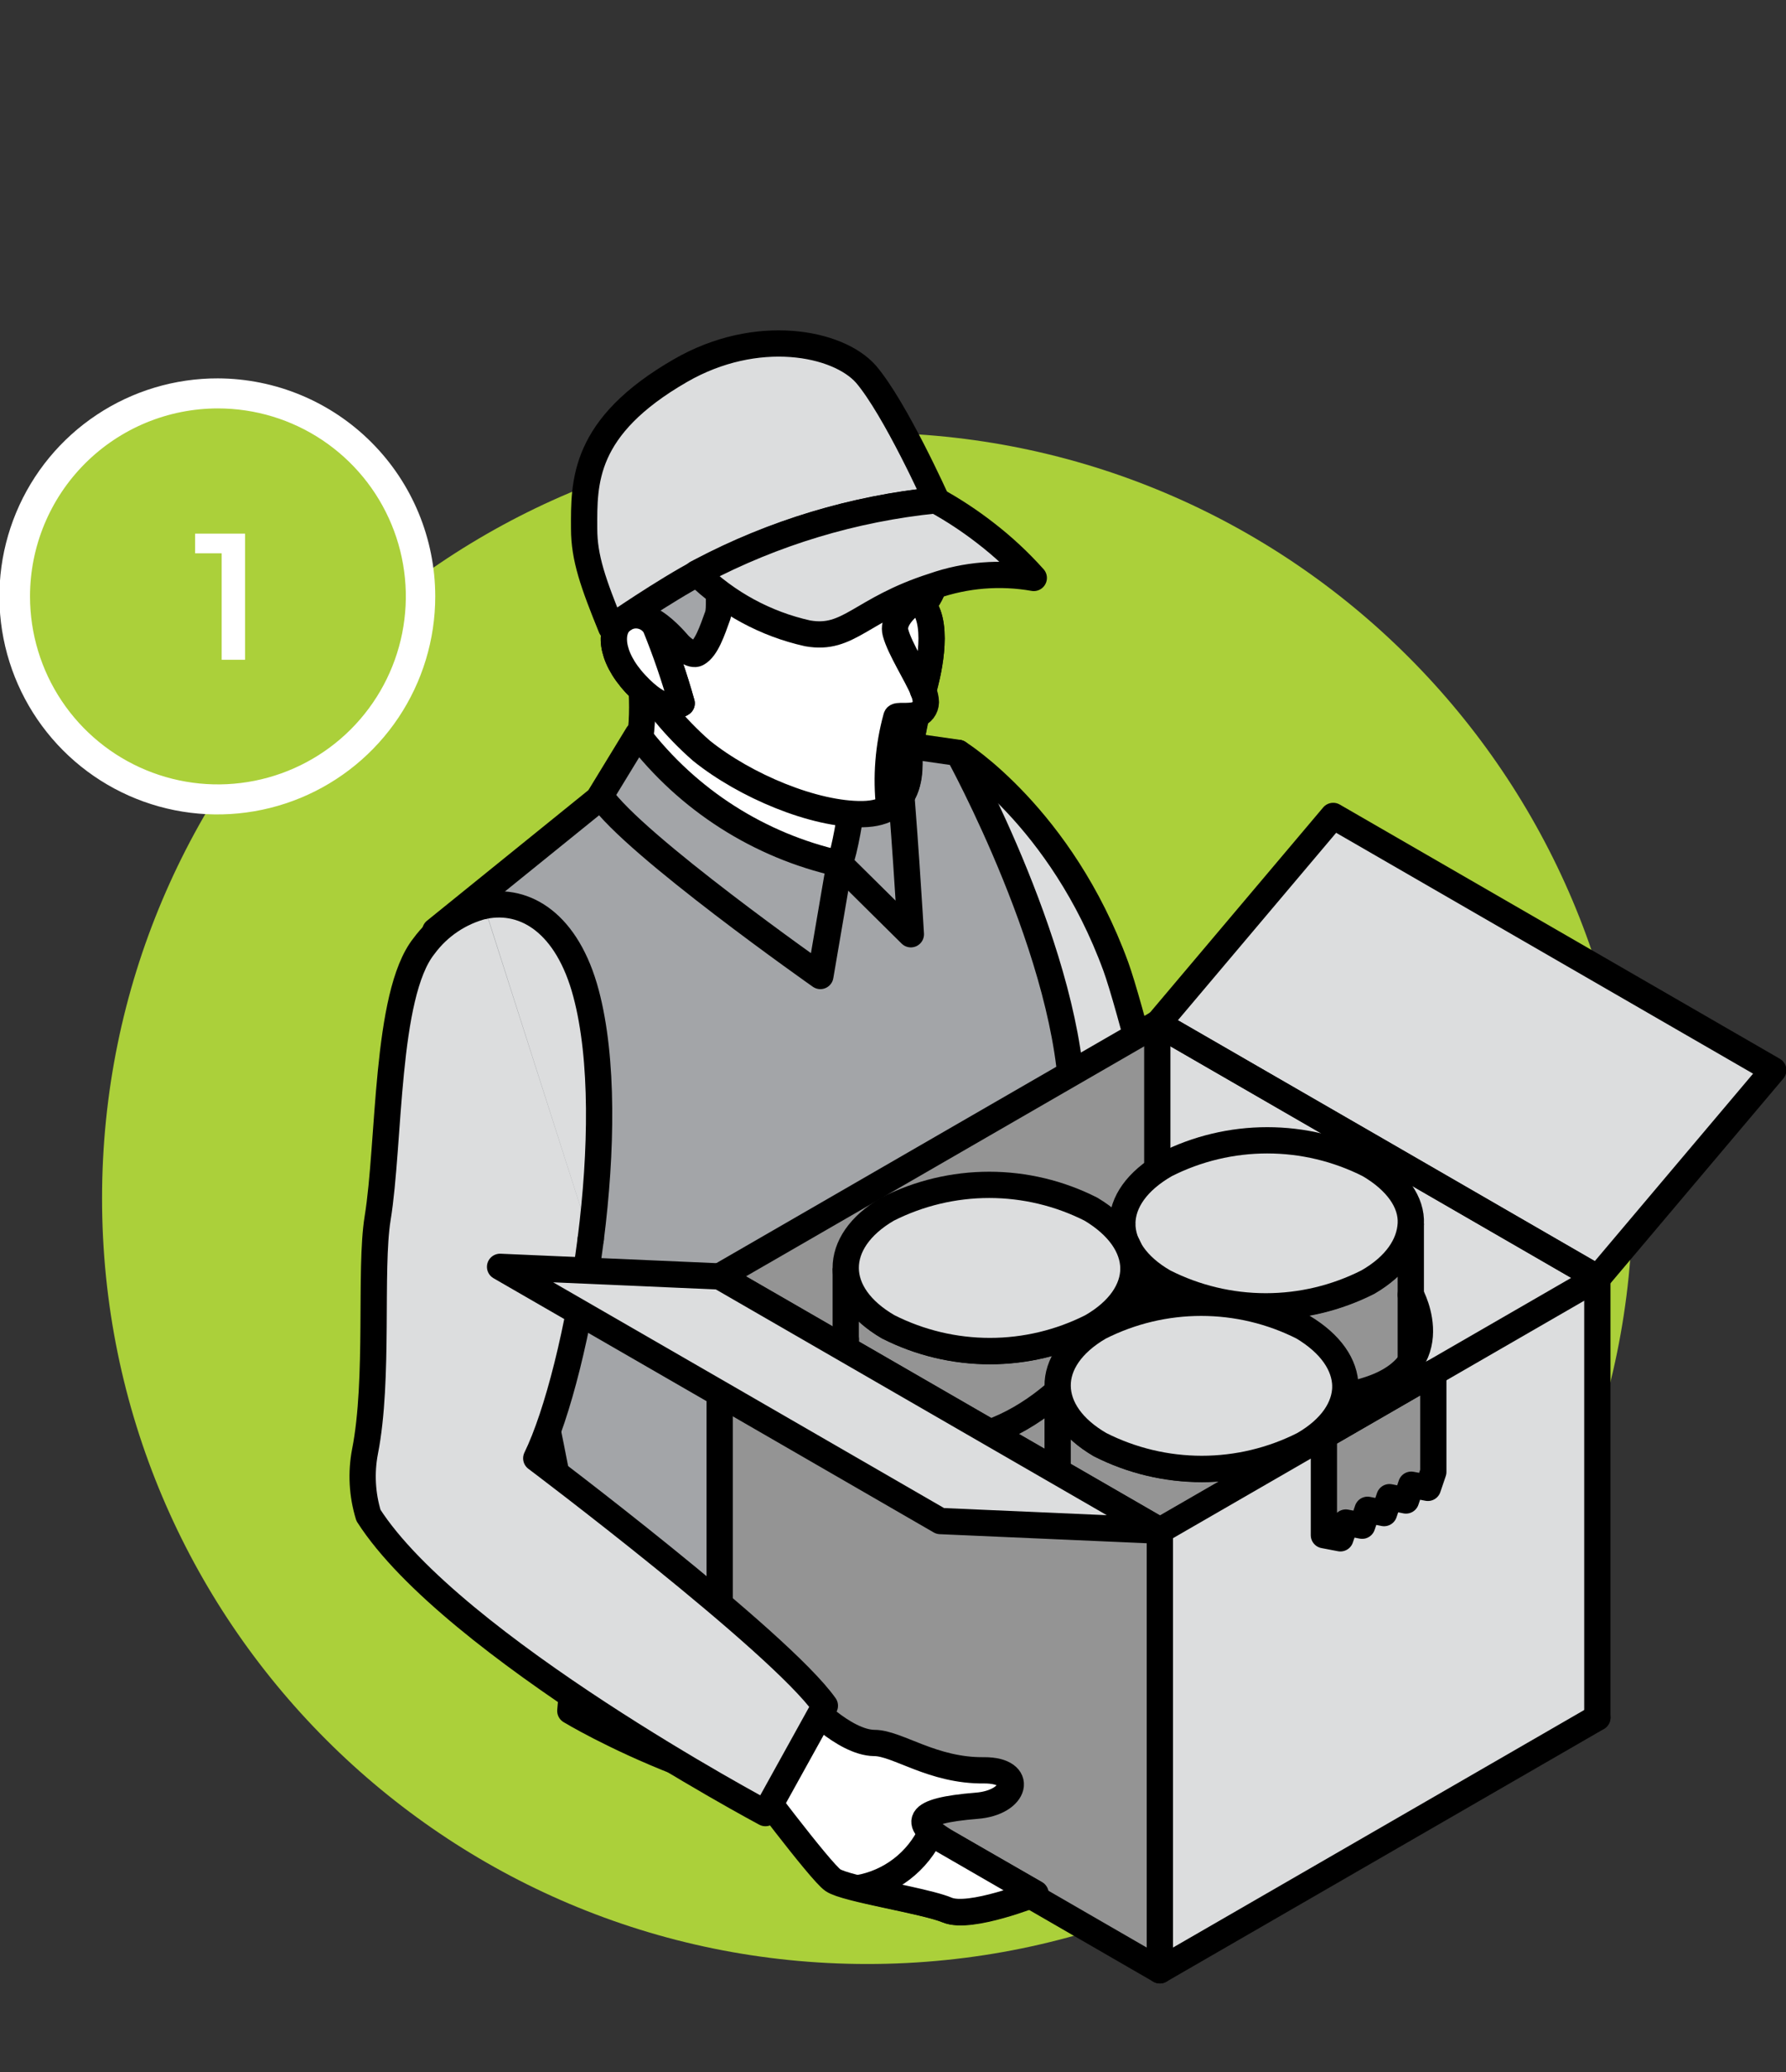 <svg width="119" height="138" viewBox="0 0 119 138" fill="none" xmlns="http://www.w3.org/2000/svg">
<rect x="0" y="0" width="119" height="138" fill="#333333" stroke="none"/>
<g clip-path="url(#clip0)">
<path d="M57.79 130.8C85.951 130.8 108.78 107.971 108.78 79.81C108.78 51.649 85.951 28.82 57.79 28.82C29.629 28.82 6.8 51.649 6.8 79.81C6.8 107.971 29.629 130.8 57.79 130.8Z" fill="#ABD03A"/>
<path d="M14.52 53.23C11.844 53.238 9.226 52.452 6.997 50.97C4.768 49.489 3.029 47.38 2 44.909C0.971 42.439 0.698 39.719 1.216 37.093C1.734 34.468 3.019 32.055 4.909 30.161C6.799 28.266 9.209 26.975 11.834 26.452C14.458 25.928 17.179 26.195 19.651 27.218C22.124 28.242 24.237 29.976 25.724 32.202C27.21 34.427 28.002 37.044 28 39.72C27.995 43.296 26.574 46.725 24.048 49.257C21.522 51.788 18.096 53.217 14.52 53.23V53.23Z" fill="#ABD03A"/>
<path d="M14.52 27.2C16.996 27.2 19.417 27.934 21.476 29.31C23.535 30.686 25.139 32.641 26.087 34.929C27.035 37.217 27.282 39.734 26.799 42.163C26.316 44.591 25.124 46.822 23.373 48.573C21.622 50.324 19.391 51.516 16.962 51.999C14.534 52.483 12.017 52.235 9.729 51.287C7.441 50.339 5.486 48.735 4.11 46.676C2.734 44.617 2 42.196 2 39.72C2 36.4 3.319 33.215 5.667 30.867C8.015 28.519 11.2 27.2 14.52 27.2V27.2ZM14.52 25.2C11.646 25.192 8.835 26.037 6.442 27.628C4.049 29.218 2.182 31.483 1.077 34.136C-0.028 36.788 -0.322 39.709 0.234 42.528C0.79 45.347 2.17 47.938 4.199 49.973C6.228 52.008 8.815 53.395 11.633 53.958C14.45 54.522 17.372 54.236 20.027 53.139C22.683 52.041 24.953 50.18 26.55 47.791C28.147 45.402 29 42.593 29 39.72C28.997 35.877 27.472 32.191 24.758 29.47C22.045 26.748 18.363 25.213 14.52 25.2V25.2Z" fill="white"/>
<path d="M16.33 35.54V43.94H14.77V36.85H13V35.54H16.33Z" fill="white"/>
<path d="M63.85 50.14C63.85 50.14 70.7 54.39 74.35 64.38C75.18 66.65 78 77.26 77.57 78.71C76.1 83.59 66.43 75.45 66.43 75.45L63.85 50.14Z" fill="#DCDDDE" stroke="black" stroke-width="1.75" stroke-linecap="round" stroke-linejoin="round"/>
<path d="M58.61 49.39L63.85 50.14C63.85 50.14 71.44 63.91 71.44 73.84C71.44 83.77 70.5 102.35 71.44 105.72C72.38 109.09 73.07 112.58 73.07 112.58C73.07 112.58 73.35 120.25 61.41 120.58C49.47 120.91 38 113.94 38 113.94C38.313 110.634 38.313 107.306 38 104C37.52 97.71 29 62 29 62L40.65 52.58L58.61 49.39Z" fill="#A3A5A8" stroke="black" stroke-width="1.75" stroke-linecap="round" stroke-linejoin="round"/>
<path d="M42.66 44.83C42.66 44.83 43.18 48.83 42.13 51.03C41.08 53.23 44.9 55.47 49.55 57.45C54.2 59.43 55.24 58.39 55.94 57.52C57.43 55.7 57.11 50.35 57.11 50.35L42.66 44.83Z" fill="white" stroke="black" stroke-width="1.75" stroke-linecap="round" stroke-linejoin="round"/>
<path d="M55.94 57.52L60.69 62.22C60.69 62.22 60.19 53.82 59.79 50.07L57.35 48.92C57.35 48.92 56.66 55.69 55.94 57.52Z" fill="#A3A5A8" stroke="black" stroke-width="1.75" stroke-linecap="round" stroke-linejoin="round"/>
<path d="M44.2 27.24C47.46 25.05 52.63 25.29 56.27 27.75C58.724 29.285 60.487 31.712 61.19 34.52C61.51 35.86 61.91 37.01 62.24 38.03C62.57 39.05 61.5 40.32 61.5 40.32C62.64 41.75 61.76 45.16 61.5 45.99C61.619 46.233 61.684 46.499 61.69 46.77C61.685 46.96 61.621 47.143 61.506 47.294C61.391 47.445 61.231 47.555 61.05 47.61C60.81 48.595 60.653 49.599 60.58 50.61C60.58 51.43 60.69 54.17 57.48 54.22C54.27 54.27 49.66 52.35 46.74 50C43.235 46.936 40.829 42.809 39.89 38.25C39.439 36.194 39.608 34.051 40.375 32.091C41.142 30.131 42.473 28.443 44.2 27.24V27.24Z" fill="white" stroke="black" stroke-width="1.75" stroke-linecap="round" stroke-linejoin="round"/>
<path d="M61.52 46C61.07 44.91 59.97 43.24 59.67 42.14C59.28 40.72 62.11 39.3 62.11 39.3C61.951 39.658 61.746 39.994 61.5 40.3C62.64 41.75 61.76 45.16 61.52 46Z" fill="white" stroke="black" stroke-width="1.75" stroke-linecap="round" stroke-linejoin="round"/>
<path d="M47.82 41C47.46 42 47.07 43.17 46.46 43.51C46.1 43.72 45.4 43.12 45.22 42.92C44.78 42.41 41.75 38.92 41.56 43.24C40.789 41.674 40.227 40.013 39.89 38.3C39.762 37.62 39.692 36.931 39.68 36.24C42.304 37.443 45.121 38.171 48 38.39C47.81 39.48 48 40.48 47.82 41Z" fill="#A3A5A8" stroke="black" stroke-width="1.75" stroke-linecap="round" stroke-linejoin="round"/>
<path d="M59.25 53.77C59.023 51.758 59.182 49.722 59.72 47.77C59.72 47.6 60.5 47.77 61.07 47.6C60.831 48.585 60.673 49.589 60.6 50.6C60.6 51.21 60.66 53 59.25 53.77Z" fill="white" stroke="black" stroke-width="1.75" stroke-linecap="round" stroke-linejoin="round"/>
<path d="M45.42 46.84C45.03 47.09 44.12 47.45 42.35 45.55C40.58 43.65 40.61 41.87 41.49 41.27C41.659 41.145 41.853 41.057 42.059 41.012C42.264 40.968 42.477 40.967 42.683 41.01C42.889 41.054 43.084 41.14 43.254 41.264C43.424 41.388 43.566 41.547 43.67 41.73C44.35 43.399 44.934 45.105 45.42 46.84V46.84Z" fill="white" stroke="black" stroke-width="1.75" stroke-linecap="round" stroke-linejoin="round"/>
<path d="M45.42 46.84C45.03 47.09 44.12 47.45 42.35 45.55C40.58 43.65 40.61 41.87 41.49 41.27C41.659 41.145 41.853 41.057 42.059 41.012C42.264 40.968 42.477 40.967 42.683 41.01C42.889 41.054 43.084 41.14 43.254 41.264C43.424 41.388 43.566 41.547 43.67 41.73C44.35 43.399 44.934 45.105 45.42 46.84V46.84Z" fill="white" stroke="black" stroke-width="1.75" stroke-linecap="round" stroke-linejoin="round"/>
<path d="M40.72 41.79C40.72 41.79 44.29 39.32 46.72 38.05C51.594 35.48 56.918 33.874 62.4 33.32C62.4 33.32 59.66 27.22 57.7 24.92C55.83 22.8 50.42 21.75 45.34 24.68C38.81 28.44 38.91 32.11 38.92 35.21C38.92 37.15 39.52 38.84 40.72 41.79Z" fill="#DCDDDE" stroke="black" stroke-width="1.75" stroke-linecap="round" stroke-linejoin="round"/>
<path d="M62.35 33.32C56.868 33.874 51.544 35.48 46.67 38.05L46.42 38.18C48.463 40.175 51.022 41.561 53.81 42.18C56.59 42.67 57.32 40.59 62.2 39.03C64.344 38.282 66.644 38.096 68.88 38.49C67.898 37.392 66.817 36.388 65.65 35.49C64.608 34.682 63.505 33.956 62.35 33.32V33.32Z" fill="#DCDDDE" stroke="black" stroke-width="1.75" stroke-linecap="round" stroke-linejoin="round"/>
<path d="M42.49 48.92C45.825 53.277 50.586 56.321 55.94 57.52L54.66 65C54.66 65 42.24 56.28 40 53L42.49 48.92Z" fill="#A3A5A8" stroke="black" stroke-width="1.75" stroke-linecap="round" stroke-linejoin="round"/>
<path d="M77.11 97.51L48.62 113.96V84.62L77.11 68.17V97.51Z" fill="#949494"/>
<path d="M77.11 97.51L105.6 113.96V84.62L77.11 68.17V97.51Z" fill="#DCDDDE"/>
<path d="M77.11 68.17V101.93" stroke="black" stroke-width="1.75" stroke-linecap="round" stroke-linejoin="round"/>
<path d="M74.78 81.52V97.19C74.78 98.61 75.69 100.03 77.56 101.11C79.661 102.175 81.984 102.73 84.34 102.73C86.696 102.73 89.018 102.175 91.12 101.11C93 100 93.93 98.6 94 97.19V81.49C94 82.9 93 84.31 91.17 85.39C89.068 86.455 86.746 87.01 84.39 87.01C82.034 87.01 79.711 86.455 77.61 85.39C75.7 84.34 74.78 82.93 74.78 81.52Z" fill="#949494"/>
<path d="M74.78 81.52V97.19C74.78 98.61 75.69 100.03 77.56 101.11C79.661 102.175 81.984 102.73 84.34 102.73C86.696 102.73 89.018 102.175 91.12 101.11C93 100 93.93 98.6 94 97.19V81.49C94 82.9 93 84.31 91.17 85.39C89.068 86.455 86.746 87.01 84.39 87.01C82.034 87.01 79.711 86.455 77.61 85.39C75.7 84.34 74.78 82.93 74.78 81.52Z" stroke="black" stroke-width="1.75" stroke-miterlimit="10"/>
<path d="M74.78 81.49C74.78 82.9 75.7 84.31 77.56 85.38C79.661 86.445 81.984 87 84.34 87C86.696 87 89.018 86.445 91.12 85.38C93 84.31 93.93 82.9 94 81.49C94.07 80.08 93.08 78.65 91.21 77.56C89.11 76.497 86.789 75.943 84.435 75.943C82.081 75.943 79.76 76.497 77.66 77.56C75.73 78.67 74.79 80.08 74.78 81.49Z" fill="#DCDDDE" stroke="black" stroke-width="1.75" stroke-linecap="round" stroke-linejoin="round"/>
<path d="M74.78 81.49V81.52" stroke="black" stroke-width="1.75" stroke-miterlimit="10"/>
<path d="M77.938 87.984C78.248 87.802 78.244 87.219 77.929 86.68C77.614 86.141 77.107 85.851 76.797 86.033C76.488 86.214 76.492 86.797 76.807 87.336C77.122 87.875 77.628 88.165 77.938 87.984Z" fill="white" stroke="black" stroke-width="1.75" stroke-miterlimit="10"/>
<path d="M77.37 87C77.37 87 82.56 94.57 90.3 92.8C96.83 91.3 94 86.23 94 86.23" stroke="black" stroke-width="1.75" stroke-linecap="round" stroke-linejoin="round"/>
<path d="M75.52 84.5V100.17C75.52 101.59 74.6 103.01 72.73 104.09C70.629 105.153 68.309 105.707 65.955 105.707C63.601 105.707 61.28 105.153 59.18 104.09C57.31 103.01 56.36 101.6 56.35 100.19V84.47C56.35 85.88 57.35 87.29 59.18 88.37C61.28 89.433 63.601 89.987 65.955 89.987C68.309 89.987 70.629 89.433 72.73 88.37C74.59 87.32 75.52 85.91 75.52 84.5Z" fill="#949494"/>
<path d="M75.52 84.5V100.17C75.52 101.59 74.6 103.01 72.73 104.09C70.629 105.153 68.309 105.707 65.955 105.707C63.601 105.707 61.28 105.153 59.18 104.09C57.31 103.01 56.36 101.6 56.35 100.19V84.47C56.35 85.88 57.35 87.29 59.18 88.37C61.28 89.433 63.601 89.987 65.955 89.987C68.309 89.987 70.629 89.433 72.73 88.37C74.59 87.32 75.52 85.91 75.52 84.5Z" stroke="black" stroke-width="1.75" stroke-miterlimit="10"/>
<path d="M75.52 84.47C75.52 85.88 74.59 87.29 72.73 88.36C70.629 89.423 68.309 89.977 65.955 89.977C63.601 89.977 61.28 89.423 59.18 88.36C57.31 87.28 56.36 85.87 56.35 84.46C56.34 83.05 57.26 81.62 59.13 80.53C61.231 79.465 63.554 78.91 65.91 78.91C68.266 78.91 70.588 79.465 72.69 80.53C74.56 81.65 75.5 83.06 75.52 84.47Z" fill="#DCDDDE" stroke="black" stroke-width="1.75" stroke-linecap="round" stroke-linejoin="round"/>
<path d="M75.52 84.5V84.47" stroke="black" stroke-width="1.75" stroke-miterlimit="10"/>
<path d="M73.48 90.304C73.795 89.765 73.799 89.181 73.489 89C73.179 88.819 72.672 89.109 72.357 89.648C72.042 90.186 72.038 90.77 72.348 90.951C72.658 91.132 73.165 90.843 73.48 90.304Z" fill="white" stroke="black" stroke-width="1.75" stroke-miterlimit="10"/>
<path d="M72.92 90C72.92 90 67.74 97.55 60 95.78C53.47 94.28 56.36 89.21 56.36 89.21" stroke="black" stroke-width="1.75" stroke-linecap="round" stroke-linejoin="round"/>
<path d="M89.64 92.35V108C89.64 109.42 88.73 110.84 86.85 111.92C84.75 112.983 82.429 113.537 80.075 113.537C77.721 113.537 75.4 112.983 73.3 111.92C71.43 110.84 70.49 109.43 70.47 108.02V92.32C70.47 93.73 71.47 95.14 73.3 96.22C75.4 97.283 77.721 97.837 80.075 97.837C82.429 97.837 84.75 97.283 86.85 96.22C88.71 95.17 89.64 93.76 89.64 92.35Z" fill="#949494"/>
<path d="M89.64 92.35V108C89.64 109.42 88.73 110.84 86.85 111.92C84.75 112.983 82.429 113.537 80.075 113.537C77.721 113.537 75.4 112.983 73.3 111.92C71.43 110.84 70.49 109.43 70.47 108.02V92.32C70.47 93.73 71.47 95.14 73.3 96.22C75.4 97.283 77.721 97.837 80.075 97.837C82.429 97.837 84.75 97.283 86.85 96.22C88.71 95.17 89.64 93.76 89.64 92.35Z" stroke="black" stroke-width="1.75" stroke-miterlimit="10"/>
<path d="M89.64 92.32C89.64 93.73 88.71 95.14 86.85 96.21C84.75 97.273 82.429 97.827 80.075 97.827C77.721 97.827 75.4 97.273 73.3 96.21C71.43 95.13 70.49 93.72 70.47 92.31C70.45 90.9 71.38 89.47 73.26 88.38C75.36 87.317 77.681 86.763 80.035 86.763C82.389 86.763 84.71 87.317 86.81 88.38C88.68 89.5 89.62 90.91 89.64 92.32Z" fill="#DCDDDE" stroke="black" stroke-width="1.75" stroke-linecap="round" stroke-linejoin="round"/>
<path d="M89.64 92.35V92.32" stroke="black" stroke-width="1.75" stroke-miterlimit="10"/>
<path d="M87.603 98.156C87.918 97.617 87.922 97.033 87.612 96.852C87.302 96.671 86.795 96.961 86.48 97.5C86.165 98.038 86.161 98.622 86.471 98.803C86.781 98.984 87.288 98.694 87.603 98.156Z" fill="white" stroke="black" stroke-width="1.75" stroke-miterlimit="10"/>
<path d="M87 97.83C87 97.83 81.82 105.4 74.07 103.63C67.55 102.13 70.43 97.06 70.43 97.06" stroke="black" stroke-width="1.75" stroke-linecap="round" stroke-linejoin="round"/>
<path d="M75.41 83.65C75.452 84.328 75.356 85.007 75.128 85.647C74.899 86.287 74.543 86.873 74.08 87.37C72.54 88.83 75.5 87.43 75.5 87.43C77.127 86.975 78.811 86.756 80.5 86.78C82.58 87 78.85 86.85 75.41 83.65Z" fill="black"/>
<path d="M95.51 91.42H95.5V98.03L95.14 99.09L94.03 98.88L93.68 99.93L92.58 99.71L92.22 100.77L91.12 100.55L90.76 101.61L89.67 101.4L89.31 102.45L88.21 102.24V95.63L77.29 101.93L77.28 101.94V131.22L106.43 114.39V85.11L95.51 91.42Z" fill="#DCDDDE"/>
<path d="M77.28 131.22L47.95 114.28V92.81L62.65 101.3L77.28 101.94V131.22Z" fill="#949494"/>
<path d="M106.43 114.39L77.28 131.22L47.95 114.28" stroke="black" stroke-width="1.75" stroke-linecap="round" stroke-linejoin="round"/>
<path d="M118.15 71.27L106.46 85.11L91.8 76.64L77.14 68.18L88.83 54.34L118.15 71.27Z" fill="#DCDDDE" stroke="black" stroke-width="1.75" stroke-linecap="round" stroke-linejoin="round"/>
<path d="M47.95 92.81V114.28V114.34" stroke="black" stroke-width="1.75" stroke-linecap="round" stroke-linejoin="round"/>
<path d="M106.43 85.11V114.38" stroke="black" stroke-width="1.75" stroke-linecap="round" stroke-linejoin="round"/>
<path d="M77.28 131.22V116.58V101.94" stroke="black" stroke-width="1.75" stroke-linecap="round" stroke-linejoin="round"/>
<path d="M88.21 95.63V102.24L89.31 102.45L89.67 101.4L90.76 101.61L91.12 100.55L92.22 100.77L92.58 99.71L93.68 99.93L94.03 98.88L95.14 99.09L95.5 98.03V91.42L88.21 95.63Z" fill="#949494" stroke="black" stroke-width="1.75" stroke-linecap="round" stroke-linejoin="round"/>
<path d="M77.29 101.93L47.96 85L77.11 68.17L106.44 85.11H106.43L77.29 101.93Z" stroke="black" stroke-width="1.75" stroke-linecap="round" stroke-linejoin="round"/>
<path d="M58.26 116.08C59.79 116.08 62.14 117.95 65.58 117.9C68.28 117.9 67.71 120.05 65.09 120.26C60.87 120.6 60.78 121.4 63.18 122.78L69 126.11C69 126.11 64.65 127.85 63.14 127.22C61.63 126.59 56.36 125.81 55.5 125.22C54.64 124.63 49.8 118.15 49.8 118.15L53.64 113.26C53.64 113.26 56.21 116.06 58.26 116.08Z" fill="white" stroke="black" stroke-width="1.75" stroke-linecap="round" stroke-linejoin="round"/>
<path d="M62.06 122C61.612 122.974 60.933 123.824 60.083 124.478C59.233 125.131 58.237 125.568 57.18 125.75C59.12 126.24 62.04 126.75 63.1 127.2C64.61 127.83 68.96 126.09 68.96 126.09L63.19 122.76C62.791 122.542 62.413 122.288 62.06 122V122Z" fill="white" stroke="black" stroke-width="1.75" stroke-linecap="round" stroke-linejoin="round"/>
<path d="M39.36 82.52C38.59 88.52 37.14 94.23 35.73 97.12C35.73 97.12 51.92 109.3 54.96 113.6L51 120.75C51 120.75 30.13 109.63 24.55 100.92C24.128 99.543 24.049 98.084 24.32 96.67C25.27 91.85 24.61 84.55 25.16 81.14C25.98 76.14 25.67 66.25 28.24 63.02C29.218 61.684 30.634 60.732 32.24 60.33" fill="#DCDDDE"/>
<path d="M39.36 82.52C38.59 88.52 37.14 94.23 35.73 97.12C35.73 97.12 51.92 109.3 54.96 113.6L51 120.75C51 120.75 30.13 109.63 24.55 100.92C24.128 99.543 24.049 98.084 24.32 96.67C25.27 91.85 24.61 84.55 25.16 81.14C25.98 76.14 25.67 66.25 28.24 63.02C29.218 61.684 30.634 60.732 32.24 60.33" stroke="black" stroke-width="1.75" stroke-linecap="round" stroke-linejoin="round"/>
<path d="M32.27 60.33C35 59.78 37.81 61.49 39.05 66.17C40.21 70.53 40.1 76.7 39.36 82.52" fill="#DCDDDE"/>
<path d="M32.27 60.33C35 59.78 37.81 61.49 39.05 66.17C40.21 70.53 40.1 76.7 39.36 82.52" stroke="black" stroke-width="1.75" stroke-linecap="round" stroke-linejoin="round"/>
<path d="M77.28 101.94L62.65 101.3L47.95 92.81L33.32 84.37L47.95 85.01L77.28 101.94Z" fill="#DCDDDE" stroke="black" stroke-width="1.75" stroke-linecap="round" stroke-linejoin="round"/>
</g>
<defs>
<clipPath id="clip0">
<rect width="119" height="138" fill="white"/>
</clipPath>
</defs>
</svg>

